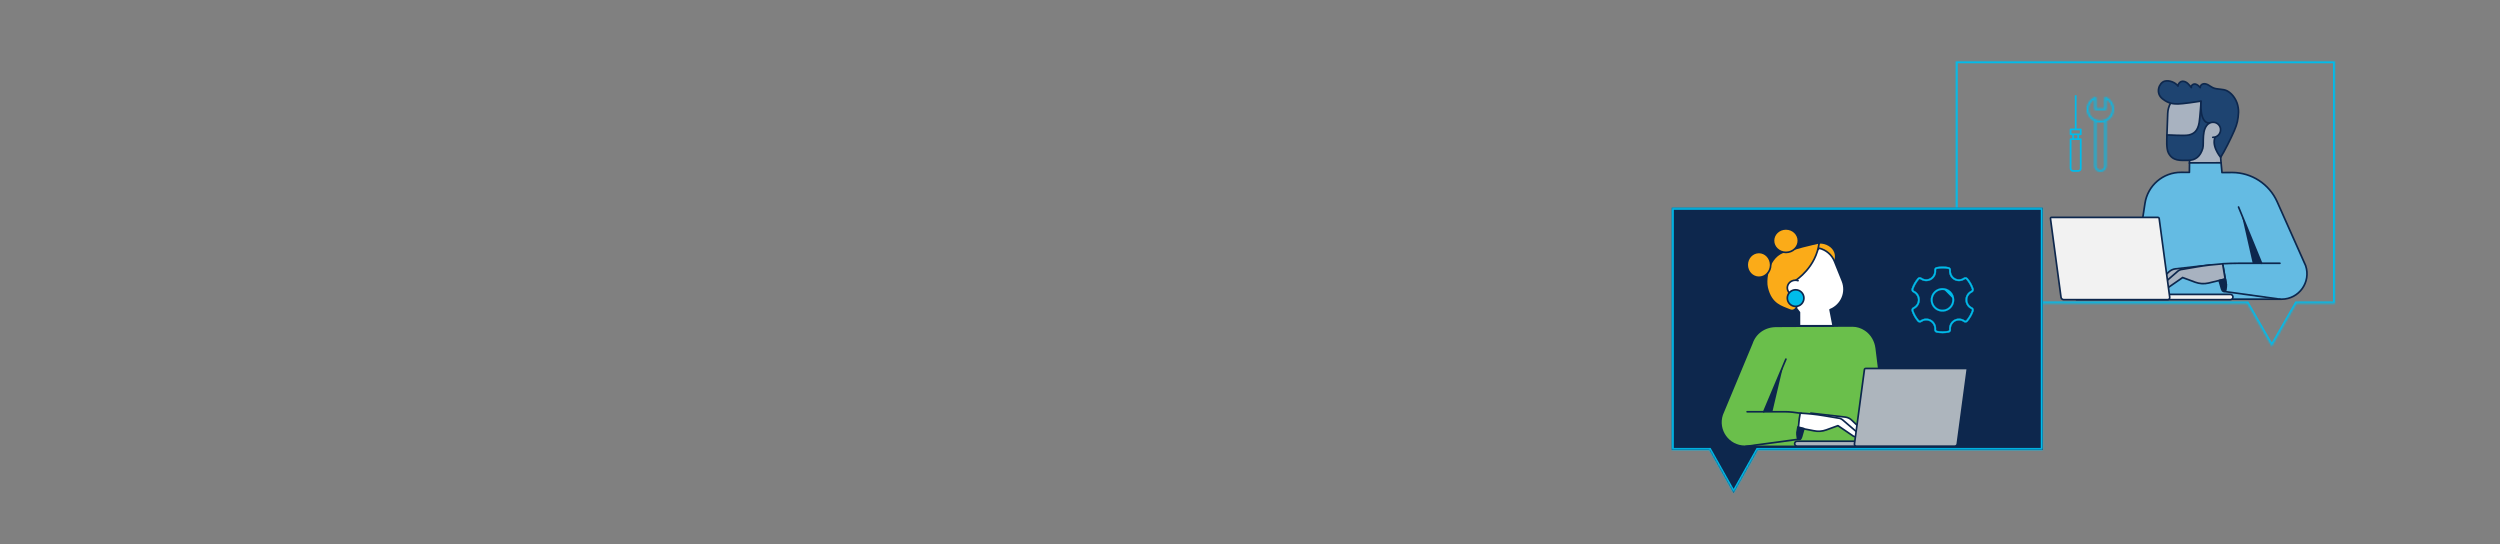 <svg width="1470" height="320" viewBox="0 0 1470 320" fill="none" xmlns="http://www.w3.org/2000/svg">
<rect x="0" y="0" width="1470" height="320" fill="#808080" stroke="none"/>
<path d="M1305.74 92.484L1309 82.264C1312.03 72.728 1306.41 62.606 1296.71 60.171L1280.46 56.087C1277.07 58.394 1274.78 62.233 1274.62 66.649L1274.16 79.39C1273.89 86.756 1280.08 92.816 1287.43 93.081V95.817L1305.98 95.787L1305.73 92.479" fill="#A8B2C0"/>
<path d="M1305.74 92.484L1309 82.264C1312.03 72.728 1306.41 62.606 1296.71 60.171L1280.46 56.087C1277.07 58.394 1274.78 62.233 1274.62 66.649L1274.16 79.39C1273.89 86.756 1280.08 92.816 1287.43 93.081V95.817L1305.98 95.787L1305.73 92.479" stroke="#0D274D" stroke-miterlimit="10"/>
<path d="M1305.99 95.731L1287.44 95.766L1287.36 101.351H1285.9L1282.49 101.336C1271.89 101.295 1262.86 109.028 1261.25 119.524L1252.61 175.926H1341.59C1351.78 175.926 1358.97 165.916 1355.73 156.237L1338.99 118.671C1334.33 108.217 1323.98 101.468 1312.55 101.432L1306.53 101.473L1305.99 95.741" fill="#64BBE3"/>
<path d="M1305.99 95.731L1287.44 95.766L1287.36 101.351H1285.9L1282.49 101.336C1271.89 101.295 1262.86 109.028 1261.25 119.524L1252.61 175.926H1341.59C1351.78 175.926 1358.97 165.916 1355.73 156.237L1338.99 118.671C1334.33 108.217 1323.98 101.468 1312.55 101.432L1306.53 101.473L1305.99 95.741" stroke="#0D274D" stroke-linecap="round" stroke-linejoin="round"/>
<path d="M1340.59 154.808H1316.28C1313.49 154.808 1309.81 154.915 1307.02 155.078" fill="#64BBE3"/>
<path d="M1340.59 154.808H1316.28C1313.49 154.808 1309.81 154.915 1307.02 155.078" stroke="#0D274D" stroke-linecap="round" stroke-linejoin="round"/>
<path d="M1316.26 121.734L1318.9 128.176L1329.81 154.808" fill="#64BBE3"/>
<path d="M1316.26 121.734L1318.9 128.176L1329.81 154.808" stroke="#0D274D" stroke-linecap="round" stroke-linejoin="round"/>
<path d="M1306.93 155.114L1309.05 167.264C1309.17 167.953 1308.59 168.494 1308.47 169.183L1307.69 171.363L1340.6 175.926" fill="#64BBE3"/>
<path d="M1306.93 155.114L1309.05 167.264C1309.17 167.953 1308.59 168.494 1308.47 169.183L1307.69 171.363L1340.6 175.926" stroke="#0D274D" stroke-linecap="round" stroke-linejoin="round"/>
<path d="M1300.54 155.701L1279.22 158.065C1277.77 158.228 1276.4 158.851 1275.33 159.846L1267.77 166.799C1267.09 167.432 1267.04 168.504 1267.67 169.193C1268.21 169.79 1269.1 169.923 1269.79 169.515L1270.89 168.861" fill="#A8B2C0"/>
<path d="M1300.54 155.701L1279.22 158.065C1277.77 158.228 1276.4 158.851 1275.33 159.846L1267.77 166.799C1267.09 167.432 1267.04 168.504 1267.67 169.193C1268.21 169.79 1269.1 169.923 1269.79 169.515L1270.89 168.861" stroke="#0D274D" stroke-miterlimit="10"/>
<path d="M1308.4 164.058L1298.56 166.447C1295.96 167.039 1293.25 166.86 1290.75 165.931L1283.39 163.2L1273.73 169.903C1273.11 170.337 1271.97 170.332 1271.43 169.887C1271.38 169.847 1271.36 169.796 1271.32 169.755C1270.7 169.055 1270.77 167.973 1271.48 167.35L1280.44 159.55C1281.21 158.882 1282.18 158.468 1283.2 158.381L1292.07 156.865C1296.75 156.064 1302.17 155.456 1306.91 155.119L1308.4 164.058Z" fill="#A8B2C0" stroke="#0D274D" stroke-miterlimit="10"/>
<path d="M1318.09 126.196L1324.58 154.808H1329.81L1318.09 126.196Z" fill="#0D274D"/>
<path d="M1307.68 171.357C1307.23 171.357 1306.81 171.082 1306.63 170.658L1306.25 169.75L1304.85 165.012L1308.5 164.073L1309.05 167.258V168.524L1308.82 170.352C1308.75 170.924 1308.27 171.352 1307.69 171.352L1307.68 171.357Z" fill="#0D274D" stroke="#0D274D" stroke-linecap="round" stroke-linejoin="round"/>
<path d="M1299.12 72.376C1294.13 75.398 1296.1 84.337 1295.23 87.206C1293.81 91.902 1291.09 94.317 1286.42 94.276C1282.43 94.24 1277.6 95.006 1275 89.85C1273.77 87.425 1274.04 81.779 1274.21 79.344C1274.89 79.247 1284.27 80.008 1287 79.39C1289.73 78.772 1292.26 77.333 1293.14 71.978C1293.59 69.206 1294.25 59.456 1294.25 59.456" fill="#1E4471"/>
<path d="M1299.12 72.376C1294.13 75.398 1296.1 84.337 1295.23 87.206C1293.81 91.902 1291.09 94.317 1286.42 94.276C1282.43 94.24 1277.6 95.006 1275 89.85C1273.77 87.425 1274.04 81.779 1274.21 79.344C1274.89 79.247 1284.27 80.008 1287 79.39C1289.73 78.772 1292.26 77.333 1293.14 71.978C1293.59 69.206 1294.25 59.456 1294.25 59.456" stroke="#0D274D" stroke-linecap="round" stroke-linejoin="round"/>
<path d="M1303.37 79.161C1299.09 84.699 1305.74 92.484 1305.74 92.484C1307.86 89.258 1311.81 81.356 1313.8 76.741C1315.51 72.78 1316.03 70.283 1316.25 65.975C1316.32 64.438 1315.92 62.06 1315.4 60.61C1314.96 59.364 1313.3 55.495 1309.69 53.504C1307.12 52.085 1303.82 52.8 1301.15 51.569C1300.21 51.135 1299.39 50.482 1298.48 49.971C1297.57 49.466 1296.52 49.099 1295.5 49.318C1294.49 49.538 1293.59 50.513 1293.75 51.539C1292.94 50.61 1292.02 49.63 1290.8 49.425C1289.58 49.221 1288.14 50.339 1288.53 51.508C1287.25 49.92 1285.99 48.175 1283.98 47.838C1281.64 47.445 1280.53 49.992 1280.67 50.605C1279.09 48.394 1275.36 46.99 1272.75 47.756C1269.52 48.706 1267.18 54.719 1271.6 58.16C1275.21 60.972 1277.89 61.11 1280.67 61.11C1283.08 61.11 1291.88 59.859 1294.25 59.446C1294.25 59.446 1292.93 72.3 1299.13 72.366L1303.38 79.156L1303.37 79.161Z" fill="#1E4471" stroke="#0D274D" stroke-linecap="round" stroke-linejoin="round"/>
<path d="M1275.8 173.114H1311.44C1312.29 173.114 1312.98 173.803 1312.98 174.65C1312.98 175.498 1312.29 176.187 1311.44 176.187H1220.92" fill="#F2F2F2"/>
<path d="M1275.8 173.114H1311.44C1312.29 173.114 1312.98 173.803 1312.98 174.65C1312.98 175.498 1312.29 176.187 1311.44 176.187H1220.92" stroke="#0D274D" stroke-linecap="round" stroke-linejoin="round"/>
<path d="M1213.44 176.192H1274.61C1275.37 176.192 1275.9 175.574 1275.8 174.809L1269.59 128.473C1269.55 128.12 1269.22 127.834 1268.87 127.834H1206.22C1205.87 127.834 1205.62 128.12 1205.67 128.473L1211.88 174.809C1211.98 175.569 1212.68 176.192 1213.44 176.192Z" fill="#F2F2F2" stroke="#0D274D" stroke-linecap="round" stroke-linejoin="round"/>
<path d="M1298.48 72.871C1299.48 72.055 1300.85 71.672 1302.28 71.993C1303.99 72.376 1305.34 73.795 1305.64 75.521C1306.13 78.405 1303.87 80.85 1301.12 80.748" fill="#A8B2C0"/>
<path d="M1298.48 72.871C1299.48 72.055 1300.85 71.672 1302.28 71.993C1303.99 72.376 1305.34 73.795 1305.64 75.521C1306.13 78.405 1303.87 80.85 1301.12 80.748" stroke="#0D274D" stroke-linecap="round" stroke-linejoin="round"/>
<path d="M1223.48 79.467C1223.55 79.467 1223.62 79.454 1223.68 79.429C1223.74 79.404 1223.8 79.368 1223.85 79.321C1223.9 79.275 1223.93 79.22 1223.96 79.159C1223.99 79.099 1224 79.034 1224 78.968V76.097C1224 76.032 1223.99 75.967 1223.96 75.906C1223.93 75.846 1223.9 75.791 1223.85 75.744C1223.8 75.698 1223.74 75.661 1223.68 75.636C1223.62 75.611 1223.55 75.598 1223.48 75.598H1221.02V56H1219.98V75.598H1217.52C1217.45 75.598 1217.38 75.611 1217.32 75.636C1217.26 75.661 1217.2 75.698 1217.15 75.744C1217.1 75.791 1217.07 75.846 1217.04 75.906C1217.01 75.967 1217 76.032 1217 76.097V78.968C1217 79.034 1217.01 79.099 1217.04 79.159C1217.07 79.22 1217.1 79.275 1217.15 79.321C1217.2 79.368 1217.26 79.404 1217.32 79.429C1217.38 79.454 1217.45 79.467 1217.52 79.467H1218.49V81.34H1217.52C1217.45 81.34 1217.38 81.353 1217.32 81.378C1217.26 81.403 1217.2 81.44 1217.15 81.486C1217.1 81.533 1217.07 81.588 1217.04 81.648C1217.01 81.709 1217 81.774 1217 81.839V99.065C1217 99.578 1217.21 100.07 1217.59 100.433C1217.97 100.795 1218.48 100.999 1219.01 101H1221.99C1222.52 100.999 1223.03 100.795 1223.41 100.433C1223.79 100.07 1224 99.578 1224 99.065V81.839C1224 81.774 1223.99 81.709 1223.96 81.648C1223.93 81.588 1223.9 81.533 1223.85 81.486C1223.8 81.44 1223.74 81.403 1223.68 81.378C1223.62 81.353 1223.55 81.34 1223.48 81.34H1222.51V79.467H1223.48ZM1222.96 82.338V99.065C1222.96 99.314 1222.86 99.552 1222.68 99.727C1222.5 99.903 1222.25 100.002 1221.99 100.002H1219.01C1218.75 100.002 1218.5 99.903 1218.32 99.727C1218.14 99.552 1218.04 99.314 1218.04 99.065V82.338H1222.96ZM1219.53 81.34V79.467H1221.47V81.34H1219.53ZM1221.99 78.469H1218.04V76.596H1222.96V78.469H1221.99Z" fill="#00BCEB"/>
<mask id="path-25-inside-1_1202_87" fill="white">
<path d="M1235 101C1235.94 100.999 1236.84 100.636 1237.5 99.99C1238.16 99.344 1238.53 98.468 1238.53 97.555V71.173C1239.9 70.518 1241.05 69.495 1241.84 68.224C1242.63 66.954 1243.03 65.49 1243 64.005C1242.96 62.52 1242.49 61.075 1241.64 59.842C1240.79 58.609 1239.6 57.638 1238.2 57.045C1238.11 57.009 1238.02 56.994 1237.93 57.002C1237.84 57.01 1237.75 57.039 1237.67 57.089C1237.59 57.138 1237.53 57.206 1237.49 57.285C1237.44 57.365 1237.42 57.454 1237.42 57.544V63.644H1232.58V57.544C1232.58 57.454 1232.56 57.365 1232.51 57.285C1232.47 57.206 1232.41 57.138 1232.33 57.089C1232.25 57.039 1232.16 57.01 1232.07 57.002C1231.98 56.994 1231.89 57.009 1231.8 57.045C1230.4 57.638 1229.21 58.609 1228.36 59.842C1227.51 61.075 1227.04 62.52 1227 64.005C1226.97 65.49 1227.37 66.954 1228.16 68.224C1228.95 69.495 1230.1 70.518 1231.47 71.173V97.555C1231.47 98.468 1231.84 99.344 1232.5 99.99C1233.16 100.636 1234.06 100.999 1235 101ZM1237.42 97.555C1237.42 98.18 1237.16 98.779 1236.71 99.222C1236.26 99.664 1235.64 99.912 1235 99.912C1234.36 99.912 1233.74 99.664 1233.29 99.222C1232.84 98.779 1232.58 98.18 1232.58 97.555V71.62C1234.15 72.108 1235.85 72.108 1237.42 71.62V97.555ZM1228.12 64.188C1228.12 63.029 1228.42 61.889 1229.01 60.881C1229.6 59.872 1230.44 59.029 1231.47 58.434V64.188C1231.47 64.333 1231.52 64.471 1231.63 64.573C1231.73 64.675 1231.88 64.732 1232.02 64.732H1237.98C1238.12 64.732 1238.27 64.675 1238.37 64.573C1238.48 64.471 1238.53 64.333 1238.53 64.188V58.434C1239.57 59.037 1240.42 59.893 1241.01 60.917C1241.59 61.941 1241.9 63.097 1241.88 64.27C1241.87 65.443 1241.54 66.592 1240.92 67.602C1240.31 68.612 1239.44 69.448 1238.39 70.026C1237.34 70.604 1236.16 70.905 1234.96 70.898C1233.75 70.891 1232.57 70.576 1231.53 69.985C1230.49 69.395 1229.63 68.549 1229.03 67.531C1228.43 66.514 1228.12 65.362 1228.12 64.188Z"/>
</mask>
<path d="M1235 101L1235 103L1235 103L1235 101ZM1238.53 97.555L1240.53 97.557V97.555H1238.53ZM1238.53 71.173L1237.67 69.369L1236.53 69.913V71.173H1238.53ZM1238.2 57.045L1237.42 58.886L1237.42 58.886L1238.2 57.045ZM1237.42 57.544L1239.42 57.544L1239.42 57.543L1237.42 57.544ZM1237.42 63.644V65.644H1239.42V63.644H1237.42ZM1232.58 63.644H1230.58V65.644H1232.58V63.644ZM1232.58 57.544L1230.58 57.543V57.544H1232.58ZM1231.8 57.045L1232.58 58.886L1232.58 58.886L1231.8 57.045ZM1231.47 71.173H1233.47V69.913L1232.33 69.369L1231.47 71.173ZM1231.47 97.555L1229.47 97.555L1229.47 97.557L1231.47 97.555ZM1237.42 97.555H1239.42H1237.42ZM1232.58 97.555L1230.58 97.555L1232.58 97.555ZM1232.58 71.62L1233.17 69.71L1230.58 68.905V71.62H1232.58ZM1237.42 71.62H1239.42V68.905L1236.83 69.71L1237.42 71.62ZM1228.12 64.188L1230.12 64.189L1230.12 64.189L1228.12 64.188ZM1231.47 58.434H1233.47V54.954L1230.46 56.706L1231.47 58.434ZM1231.47 64.188L1229.47 64.188L1229.47 64.189L1231.47 64.188ZM1232.02 64.732L1232.02 66.732H1232.02V64.732ZM1237.98 64.732L1237.98 66.732L1237.98 66.732L1237.98 64.732ZM1238.53 64.188L1240.53 64.189V64.188H1238.53ZM1238.53 58.434L1239.54 56.707L1236.53 54.951V58.434H1238.53ZM1235 103C1236.45 102.998 1237.85 102.437 1238.89 101.422L1236.1 98.558C1235.82 98.835 1235.42 98.999 1235 99L1235 103ZM1238.89 101.422C1239.94 100.406 1240.53 99.017 1240.53 97.557L1236.53 97.552C1236.53 97.919 1236.39 98.282 1236.1 98.558L1238.89 101.422ZM1240.53 97.555V71.173H1236.53V97.555H1240.53ZM1239.4 72.977C1241.11 72.159 1242.54 70.879 1243.54 69.281L1240.14 67.167C1239.56 68.11 1238.7 68.876 1237.67 69.369L1239.4 72.977ZM1243.54 69.281C1244.53 67.683 1245.04 65.835 1245 63.957L1241 64.052C1241.02 65.145 1240.73 66.226 1240.14 67.167L1243.54 69.281ZM1245 63.957C1244.95 62.08 1244.36 60.258 1243.29 58.707L1240 60.977C1240.63 61.892 1240.97 62.959 1241 64.052L1245 63.957ZM1243.29 58.707C1242.22 57.156 1240.72 55.944 1238.98 55.204L1237.42 58.886C1238.47 59.333 1239.36 60.061 1240 60.977L1243.29 58.707ZM1238.98 55.205C1238.6 55.041 1238.18 54.975 1237.77 55.009L1238.09 58.995C1237.86 59.014 1237.63 58.977 1237.42 58.886L1238.98 55.205ZM1237.77 55.009C1237.35 55.043 1236.95 55.177 1236.59 55.403L1238.75 58.775C1238.55 58.902 1238.32 58.976 1238.09 58.995L1237.77 55.009ZM1236.59 55.403C1236.24 55.629 1235.94 55.942 1235.74 56.316L1239.23 58.255C1239.12 58.47 1238.95 58.648 1238.75 58.775L1236.59 55.403ZM1235.74 56.316C1235.53 56.69 1235.42 57.113 1235.42 57.545L1239.42 57.543C1239.42 57.795 1239.35 58.039 1239.23 58.255L1235.74 56.316ZM1235.42 57.544V63.644H1239.42V57.544H1235.42ZM1237.42 61.644H1232.58V65.644H1237.42V61.644ZM1234.58 63.644V57.544H1230.58V63.644H1234.58ZM1234.58 57.545C1234.58 57.113 1234.47 56.69 1234.26 56.316L1230.77 58.255C1230.65 58.039 1230.58 57.795 1230.58 57.543L1234.58 57.545ZM1234.26 56.316C1234.06 55.942 1233.76 55.629 1233.41 55.403L1231.25 58.775C1231.05 58.648 1230.88 58.47 1230.77 58.255L1234.26 56.316ZM1233.41 55.403C1233.05 55.177 1232.65 55.043 1232.23 55.009L1231.91 58.995C1231.68 58.976 1231.45 58.902 1231.25 58.775L1233.41 55.403ZM1232.23 55.009C1231.82 54.975 1231.4 55.041 1231.02 55.205L1232.58 58.886C1232.37 58.977 1232.14 59.014 1231.91 58.995L1232.23 55.009ZM1231.02 55.204C1229.28 55.944 1227.78 57.156 1226.71 58.707L1230 60.977C1230.64 60.061 1231.53 59.333 1232.58 58.886L1231.02 55.204ZM1226.71 58.707C1225.64 60.258 1225.05 62.08 1225 63.957L1229 64.052C1229.03 62.959 1229.37 61.892 1230 60.977L1226.71 58.707ZM1225 63.957C1224.96 65.835 1225.47 67.683 1226.46 69.281L1229.86 67.167C1229.27 66.226 1228.98 65.145 1229 64.052L1225 63.957ZM1226.46 69.281C1227.46 70.879 1228.89 72.159 1230.6 72.977L1232.33 69.369C1231.3 68.876 1230.44 68.11 1229.86 67.167L1226.46 69.281ZM1229.47 71.173V97.555H1233.47V71.173H1229.47ZM1229.47 97.557C1229.47 99.017 1230.06 100.406 1231.11 101.422L1233.9 98.558C1233.61 98.282 1233.47 97.919 1233.47 97.552L1229.47 97.557ZM1231.11 101.422C1232.15 102.437 1233.55 102.998 1235 103L1235 99C1234.58 98.999 1234.18 98.835 1233.9 98.558L1231.11 101.422ZM1235.42 97.555C1235.42 97.633 1235.39 97.718 1235.31 97.789L1238.11 100.654C1238.94 99.841 1239.42 98.727 1239.42 97.555L1235.42 97.555ZM1235.31 97.789C1235.24 97.862 1235.13 97.912 1235 97.912V101.912C1236.16 101.912 1237.27 101.465 1238.11 100.654L1235.31 97.789ZM1235 97.912C1234.87 97.912 1234.76 97.862 1234.69 97.789L1231.89 100.654C1232.73 101.465 1233.84 101.912 1235 101.912V97.912ZM1234.69 97.789C1234.61 97.718 1234.58 97.633 1234.58 97.555L1230.58 97.555C1230.58 98.727 1231.06 99.841 1231.89 100.654L1234.69 97.789ZM1234.58 97.555V71.62H1230.58V97.555H1234.58ZM1231.99 73.53C1233.95 74.138 1236.05 74.138 1238.01 73.53L1236.83 69.71C1235.64 70.078 1234.36 70.078 1233.17 69.71L1231.99 73.53ZM1235.42 71.62V97.555H1239.42V71.62H1235.42ZM1230.12 64.189C1230.12 63.385 1230.33 62.592 1230.74 61.887L1227.28 59.875C1226.52 61.187 1226.12 62.673 1226.12 64.188L1230.12 64.189ZM1230.74 61.887C1231.15 61.181 1231.75 60.585 1232.47 60.162L1230.46 56.706C1229.14 57.473 1228.05 58.563 1227.28 59.875L1230.74 61.887ZM1229.47 58.434V64.188H1233.47V58.434H1229.47ZM1229.47 64.189C1229.47 64.88 1229.75 65.532 1230.23 66.005L1233.02 63.141C1233.3 63.41 1233.47 63.785 1233.47 64.188L1229.47 64.189ZM1230.23 66.005C1230.72 66.476 1231.36 66.732 1232.02 66.732L1232.02 62.732C1232.39 62.733 1232.75 62.874 1233.02 63.141L1230.23 66.005ZM1232.02 66.732H1237.98V62.732H1232.02V66.732ZM1237.98 66.732C1238.64 66.732 1239.28 66.476 1239.77 66.005L1236.98 63.141C1237.25 62.874 1237.61 62.733 1237.98 62.732L1237.98 66.732ZM1239.77 66.005C1240.25 65.532 1240.53 64.88 1240.53 64.189L1236.53 64.188C1236.53 63.785 1236.7 63.41 1236.98 63.141L1239.77 66.005ZM1240.53 64.188V58.434H1236.53V64.188H1240.53ZM1237.53 60.161C1238.26 60.59 1238.86 61.195 1239.27 61.912L1242.74 59.922C1241.98 58.59 1240.87 57.483 1239.54 56.707L1237.53 60.161ZM1239.27 61.912C1239.68 62.628 1239.89 63.432 1239.88 64.245L1243.88 64.295C1243.9 62.762 1243.51 61.254 1242.74 59.922L1239.27 61.912ZM1239.88 64.245C1239.87 65.059 1239.64 65.858 1239.21 66.565L1242.63 68.639C1243.43 67.325 1243.86 65.827 1243.88 64.295L1239.88 64.245ZM1239.21 66.565C1238.79 67.272 1238.17 67.864 1237.43 68.275L1239.36 71.777C1240.71 71.032 1241.84 69.951 1242.63 68.639L1239.21 66.565ZM1237.43 68.275C1236.68 68.687 1235.83 68.903 1234.97 68.898L1234.95 72.898C1236.49 72.907 1238.01 72.522 1239.36 71.777L1237.43 68.275ZM1234.97 68.898C1234.11 68.893 1233.26 68.667 1232.52 68.246L1230.55 71.724C1231.88 72.485 1233.4 72.889 1234.95 72.898L1234.97 68.898ZM1232.52 68.246C1231.78 67.826 1231.17 67.228 1230.75 66.516L1227.31 68.547C1228.09 69.869 1229.21 70.963 1230.55 71.724L1232.52 68.246ZM1230.75 66.516C1230.33 65.804 1230.12 65.002 1230.12 64.189L1226.12 64.188C1226.12 65.721 1226.53 67.224 1227.31 68.547L1230.75 66.516Z" fill="#00BCEB" mask="url(#path-25-inside-1_1202_87)"/>
<mask id="path-27-inside-2_1202_87" fill="white">
<path fill-rule="evenodd" clip-rule="evenodd" d="M1373 36H1149.94V178.444H1321.28L1335.82 203.768L1350.37 178.444H1373V36Z"/>
</mask>
<path d="M1149.94 36V34.8H1148.74V36H1149.94ZM1373 36H1374.2V34.8H1373V36ZM1149.94 178.444H1148.74V179.644H1149.94V178.444ZM1321.28 178.444L1322.32 177.847L1321.97 177.244H1321.28V178.444ZM1335.82 203.768L1334.78 204.366L1335.82 206.177L1336.86 204.366L1335.82 203.768ZM1350.37 178.444V177.244H1349.67L1349.33 177.847L1350.37 178.444ZM1373 178.444V179.644H1374.2V178.444H1373ZM1149.94 37.2H1373V34.8H1149.94V37.2ZM1151.14 178.444V36H1148.74V178.444H1151.14ZM1321.28 177.244H1149.94V179.644H1321.28V177.244ZM1336.86 203.17L1322.32 177.847L1320.24 179.042L1334.78 204.366L1336.86 203.17ZM1349.33 177.847L1334.78 203.17L1336.86 204.366L1351.41 179.042L1349.33 177.847ZM1373 177.244H1350.37V179.644H1373V177.244ZM1371.8 36V178.444H1374.2V36H1371.8Z" fill="#00BCEB" mask="url(#path-27-inside-2_1202_87)"/>
<mask id="path-29-inside-3_1202_87" fill="white">
<path fill-rule="evenodd" clip-rule="evenodd" d="M983 122.145H1201.16V264.589H1033.59L1019.36 289.913L1005.13 264.589H983V122.145Z"/>
</mask>
<path fill-rule="evenodd" clip-rule="evenodd" d="M983 122.145H1201.16V264.589H1033.59L1019.36 289.913L1005.13 264.589H983V122.145Z" fill="#0D274D"/>
<path d="M1201.16 122.145V120.945H1202.36V122.145H1201.16ZM983 122.145H981.8V120.945H983V122.145ZM1201.16 264.589H1202.36V265.789H1201.16V264.589ZM1033.59 264.589L1032.54 264.001L1032.88 263.389H1033.59V264.589ZM1019.36 289.913L1020.41 290.501L1019.36 292.363L1018.31 290.501L1019.36 289.913ZM1005.13 264.589V263.389H1005.84L1006.18 264.001L1005.13 264.589ZM983 264.589V265.789H981.8V264.589H983ZM1201.16 123.345H983V120.945H1201.16V123.345ZM1199.96 264.589V122.145H1202.36V264.589H1199.96ZM1033.59 263.389H1201.16V265.789H1033.59V263.389ZM1018.31 289.325L1032.54 264.001L1034.63 265.177L1020.41 290.501L1018.31 289.325ZM1006.18 264.001L1020.41 289.325L1018.31 290.501L1004.09 265.177L1006.18 264.001ZM983 263.389H1005.13V265.789H983V263.389ZM984.2 122.145V264.589H981.8V122.145H984.2Z" fill="#00BCEB" mask="url(#path-29-inside-3_1202_87)"/>
<path d="M1026 262.463C1016.35 262.463 1009.53 252.967 1012.61 243.786L1030.09 201.822C1032.12 195.764 1037.63 191.899 1044.29 191.851L1089.21 191.638C1091.91 191.619 1094.57 192.5 1096.83 194.011C1100.44 196.427 1102.72 200.403 1103.25 204.722L1110.36 262.458H1026V262.463Z" fill="#6ABF4B" stroke="#0D274D" stroke-linecap="round" stroke-linejoin="round"/>
<path d="M1027.33 242.111H1049.73C1052.23 242.111 1055.77 242.504 1058.26 242.925" stroke="#0D274D" stroke-linecap="round" stroke-linejoin="round"/>
<path d="M1050.12 211.176L1047.59 217.201L1037.1 242.111" fill="white"/>
<path d="M1050.12 211.176L1047.59 217.201L1037.1 242.111" stroke="#0D274D" stroke-linecap="round" stroke-linejoin="round"/>
<path d="M1059.08 242.925L1057.02 254.33C1056.91 254.977 1057.47 255.485 1057.59 256.132L1058.34 258.179L1026.51 262.463" stroke="#0D274D" stroke-linecap="round" stroke-linejoin="round"/>
<path d="M1064.77 242.925L1085.03 245.257C1086.42 245.418 1087.73 246.031 1088.75 247.012L1096 253.858C1096.66 254.481 1096.7 255.537 1096.1 256.216C1095.58 256.804 1094.73 256.934 1094.07 256.532L1093.01 255.889" fill="white"/>
<path d="M1064.77 242.925L1085.03 245.257C1086.42 245.418 1087.73 246.031 1088.75 247.012L1096 253.858C1096.66 254.481 1096.7 255.537 1096.1 256.216C1095.58 256.804 1094.73 256.934 1094.07 256.532L1093.01 255.889" stroke="#0D274D" stroke-linecap="round" stroke-linejoin="round"/>
<path d="M1057.45 251.542L1066.47 253.28C1068.91 253.826 1071.46 253.661 1073.81 252.804L1080.72 250.285L1089.8 256.467C1090.38 256.868 1091.45 256.863 1091.95 256.453C1092 256.416 1092.02 256.369 1092.06 256.331C1092.64 255.686 1092.57 254.688 1091.91 254.113L1083.49 246.918C1082.77 246.301 1081.86 245.92 1080.9 245.84L1072.57 244.441C1067.56 243.603 1063.58 243.207 1058.52 242.925L1057.97 246.254L1057.45 251.547" fill="white"/>
<path d="M1057.45 251.542L1066.47 253.28C1068.91 253.826 1071.46 253.661 1073.81 252.804L1080.72 250.285L1089.8 256.467C1090.38 256.868 1091.45 256.863 1091.95 256.453C1092 256.416 1092.02 256.369 1092.06 256.331C1092.64 255.686 1092.57 254.688 1091.91 254.113L1083.49 246.918C1082.77 246.301 1081.86 245.92 1080.9 245.84L1072.57 244.441C1067.56 243.603 1063.58 243.207 1058.52 242.925L1057.97 246.254L1057.45 251.547" stroke="#0D274D" stroke-linecap="round" stroke-linejoin="round"/>
<path d="M1048.49 215.246L1042.18 242.111H1037.1L1048.49 215.246Z" fill="#0D274D"/>
<path d="M1057.96 258.392C1058.4 258.392 1058.8 258.115 1058.97 257.689L1059.34 256.775L1060.7 252.01L1057.17 251.066L1056.63 254.27V255.543L1056.86 257.381C1056.92 257.956 1057.39 258.387 1057.95 258.387L1057.96 258.392Z" fill="#0D274D" stroke="#0D274D" stroke-linecap="round" stroke-linejoin="round"/>
<path d="M1090.42 259.44H1056.71C1055.91 259.44 1055.25 260.091 1055.25 260.891C1055.25 261.692 1055.91 262.343 1056.71 262.343H1142.33" fill="#ADB5BD"/>
<path d="M1090.42 259.44H1056.71C1055.91 259.44 1055.25 260.091 1055.25 260.891C1055.25 261.692 1055.91 262.343 1056.71 262.343H1142.33" stroke="#0D274D" stroke-linecap="round" stroke-linejoin="round"/>
<path d="M1149.41 262.343H1091.55C1090.83 262.343 1090.32 261.76 1090.42 261.036L1096.29 217.271C1096.33 216.938 1096.64 216.668 1096.98 216.668H1156.24C1156.57 216.668 1156.81 216.938 1156.76 217.271L1150.89 261.036C1150.79 261.755 1150.13 262.343 1149.41 262.343Z" fill="#ADB5BD" stroke="#0D274D" stroke-linecap="round" stroke-linejoin="round"/>
<path d="M1069.76 142.728C1073.75 142.555 1077.82 144.87 1079.02 148.354C1079.91 150.922 1079.33 153.729 1077.48 155.824L1075.39 158.186L1066.4 145.258L1070.22 142.737" fill="#FBAB18"/>
<path d="M1069.76 142.728C1073.75 142.555 1077.82 144.87 1079.02 148.354C1079.91 150.922 1079.33 153.729 1077.48 155.824L1075.39 158.186L1066.4 145.258L1070.22 142.737" stroke="#0D274D" stroke-linecap="round" stroke-linejoin="round"/>
<path d="M1058.05 183.669L1044.42 166.042L1069.8 145.975C1073.7 146.969 1077.09 149.727 1078.7 153.715L1083.36 165.232C1086.06 171.887 1082.81 179.454 1076.1 182.131L1077.92 191.564H1058.06L1058.05 183.669" fill="white"/>
<path d="M1058.05 183.669L1044.42 166.042L1069.8 145.975C1073.7 146.969 1077.09 149.727 1078.7 153.715L1083.36 165.232C1086.06 171.887 1082.81 179.454 1076.1 182.131L1077.92 191.564H1058.06L1058.05 183.669" stroke="#0D274D" stroke-linecap="round" stroke-linejoin="round"/>
<path d="M1052.56 173.728L1051.75 162.331" stroke="#0D274D" stroke-linecap="round" stroke-linejoin="round"/>
<path d="M1056.54 179.513C1056.66 181.658 1054.5 183.218 1052.54 182.376C1047.72 180.308 1041.42 179.214 1039.06 169.151C1038.53 166.911 1038.67 163.943 1039.14 161.366C1040.01 156.634 1042.3 151.731 1046.54 149.177C1047.45 148.625 1048.44 148.202 1049.47 147.916L1060.13 144.987C1062.6 144.307 1069.66 142.719 1069.66 142.719C1068 157.119 1055.95 164.799 1055.95 164.799L1055.89 171.766L1056.53 179.518L1056.54 179.513Z" fill="#FBAB18" stroke="#0D274D" stroke-linecap="round" stroke-linejoin="round"/>
<path d="M1057.45 173.404C1054.94 174.354 1052.09 173.143 1051.19 170.712C1050.39 168.537 1051.52 166.081 1053.76 165.155C1054.91 164.675 1056.15 164.665 1057.24 165.025" fill="white"/>
<path d="M1057.45 173.404C1054.94 174.354 1052.09 173.143 1051.19 170.712C1050.39 168.537 1051.52 166.081 1053.76 165.155C1054.91 164.675 1056.15 164.665 1057.24 165.025" stroke="#0D274D" stroke-linecap="round" stroke-linejoin="round"/>
<path d="M1055.82 180.167C1053.12 180.167 1050.94 177.98 1050.94 175.282C1050.94 172.585 1053.12 170.398 1055.82 170.398C1058.52 170.398 1060.7 172.585 1060.7 175.282C1060.7 177.98 1058.52 180.167 1055.82 180.167Z" fill="#00BCEB" stroke="#0D274D" stroke-linecap="round" stroke-linejoin="round"/>
<path d="M1034.25 163.071C1030.42 163.071 1027.33 159.791 1027.33 155.744C1027.33 151.698 1030.42 148.417 1034.25 148.417C1038.07 148.417 1041.17 151.698 1041.17 155.744C1041.17 159.791 1038.07 163.071 1034.25 163.071Z" fill="#FBAB18" stroke="#0D274D" stroke-linecap="round" stroke-linejoin="round"/>
<path d="M1050.12 148.417C1046.07 148.417 1042.79 145.319 1042.79 141.498C1042.79 137.676 1046.07 134.578 1050.12 134.578C1054.17 134.578 1057.45 137.676 1057.45 141.498C1057.45 145.319 1054.17 148.417 1050.12 148.417Z" fill="#FBAB18" stroke="#0D274D" stroke-linecap="round" stroke-linejoin="round"/>
<path d="M1142.26 169.438C1140.89 169.421 1139.55 169.811 1138.41 170.556C1137.27 171.302 1136.37 172.371 1135.84 173.627C1135.31 174.882 1135.16 176.268 1135.41 177.609C1135.67 178.949 1136.32 180.183 1137.28 181.153C1138.24 182.124 1139.46 182.788 1140.8 183.06C1142.14 183.332 1143.52 183.201 1144.78 182.683C1146.05 182.165 1147.13 181.283 1147.89 180.149C1148.65 179.016 1149.05 177.683 1149.05 176.318M1142.26 169.438C1144.07 169.451 1145.8 170.183 1147.08 171.473C1148.35 172.763 1149.06 174.505 1149.05 176.318M1142.26 169.438C1142.26 169.438 1142.26 169.438 1142.26 169.438L1142.25 169.488L1142.26 169.438C1142.26 169.438 1142.26 169.438 1142.26 169.438ZM1149.05 176.318C1149.05 176.318 1149.05 176.318 1149.05 176.318L1149 176.318H1149.05C1149.05 176.318 1149.05 176.318 1149.05 176.318ZM1142.25 182.145L1142.25 182.145C1141.1 182.162 1139.96 181.834 1138.99 181.203C1138.03 180.573 1137.27 179.669 1136.81 178.606C1136.36 177.542 1136.23 176.368 1136.45 175.232C1136.66 174.096 1137.21 173.05 1138.02 172.227C1138.83 171.403 1139.87 170.84 1141 170.609C1142.14 170.377 1143.31 170.488 1144.38 170.926C1145.45 171.365 1146.37 172.112 1147.01 173.072C1147.65 174.032 1148 175.162 1148 176.318L1148 176.318C1148.01 177.852 1147.41 179.327 1146.33 180.419C1145.25 181.512 1143.79 182.132 1142.25 182.145Z" fill="#00BCEB" stroke="#00BCEB" stroke-width="0.1"/>
<mask id="path-57-outside-4_1202_87" maskUnits="userSpaceOnUse" x="1122.99" y="155.78" width="38" height="41" fill="black">
<rect fill="white" x="1122.99" y="155.78" width="38" height="41"/>
<path d="M1149.48 188.986C1150.28 188.52 1151.2 188.297 1152.12 188.343C1153.04 188.388 1153.93 188.701 1154.68 189.243C1155.01 189.497 1155.42 189.615 1155.83 189.575C1156.25 189.535 1156.63 189.338 1156.9 189.026C1158.44 187.209 1159.64 185.125 1160.42 182.877C1160.57 182.476 1160.55 182.035 1160.38 181.643C1160.22 181.251 1159.91 180.936 1159.52 180.76C1158.68 180.364 1157.97 179.736 1157.47 178.95C1156.97 178.163 1156.7 177.251 1156.7 176.319C1156.7 175.387 1156.96 174.474 1157.46 173.687C1157.96 172.901 1158.68 172.272 1159.52 171.876C1159.91 171.7 1160.21 171.386 1160.38 170.996C1160.55 170.607 1160.56 170.169 1160.42 169.768C1159.66 167.53 1158.48 165.457 1156.94 163.659C1156.67 163.335 1156.28 163.127 1155.86 163.078C1155.44 163.028 1155.01 163.141 1154.67 163.393C1153.93 163.934 1153.04 164.246 1152.11 164.292C1151.19 164.338 1150.28 164.115 1149.48 163.65C1148.68 163.174 1148.03 162.479 1147.6 161.646C1147.18 160.813 1147.01 159.878 1147.1 158.949C1147.14 158.525 1147.03 158.1 1146.77 157.758C1146.52 157.416 1146.15 157.181 1145.73 157.101C1143.41 156.669 1141.03 156.673 1138.71 157.115C1138.3 157.203 1137.94 157.441 1137.7 157.78C1137.46 158.119 1137.36 158.536 1137.41 158.949C1137.5 159.878 1137.33 160.813 1136.91 161.646C1136.48 162.479 1135.83 163.174 1135.03 163.651C1134.23 164.116 1133.32 164.339 1132.39 164.294C1131.47 164.248 1130.58 163.935 1129.83 163.394C1129.5 163.14 1129.09 163.021 1128.68 163.061C1128.26 163.102 1127.88 163.298 1127.61 163.61C1126.07 165.428 1124.87 167.512 1124.09 169.759C1123.95 170.161 1123.96 170.601 1124.13 170.993C1124.29 171.385 1124.6 171.701 1124.99 171.877C1125.83 172.273 1126.55 172.901 1127.05 173.687C1127.55 174.474 1127.81 175.386 1127.81 176.318C1127.81 177.25 1127.55 178.163 1127.05 178.949C1126.55 179.736 1125.83 180.364 1124.99 180.76C1124.6 180.937 1124.3 181.25 1124.13 181.64C1123.96 182.03 1123.95 182.468 1124.09 182.869C1124.85 185.106 1126.03 187.179 1127.57 188.977C1127.84 189.302 1128.23 189.509 1128.65 189.559C1129.07 189.608 1129.5 189.495 1129.84 189.243C1130.59 188.702 1131.47 188.39 1132.4 188.345C1133.32 188.299 1134.23 188.522 1135.03 188.986C1135.83 189.463 1136.48 190.158 1136.91 190.991C1137.33 191.823 1137.51 192.759 1137.42 193.688C1137.37 194.111 1137.48 194.536 1137.74 194.879C1137.99 195.221 1138.36 195.455 1138.78 195.535C1141.1 195.968 1143.48 195.963 1145.8 195.521C1146.21 195.433 1146.57 195.196 1146.81 194.857C1147.05 194.517 1147.15 194.1 1147.1 193.688C1147.01 192.759 1147.18 191.823 1147.61 190.99C1148.03 190.158 1148.68 189.462 1149.48 188.986ZM1146.15 193.778C1146.18 193.954 1146.14 194.134 1146.04 194.283C1145.95 194.432 1145.8 194.54 1145.63 194.585C1143.42 195.005 1141.16 195.01 1138.96 194.599C1138.77 194.563 1138.61 194.458 1138.5 194.305C1138.39 194.153 1138.34 193.964 1138.36 193.777C1138.47 192.667 1138.26 191.55 1137.75 190.556C1137.25 189.562 1136.47 188.732 1135.51 188.164C1134.56 187.606 1133.46 187.338 1132.35 187.392C1131.24 187.447 1130.18 187.821 1129.28 188.471C1129.13 188.583 1128.95 188.634 1128.77 188.613C1128.58 188.593 1128.42 188.503 1128.3 188.361C1127.57 187.509 1126.93 186.591 1126.37 185.62C1125.82 184.643 1125.35 183.618 1124.99 182.557C1124.93 182.38 1124.93 182.185 1125.01 182.012C1125.08 181.839 1125.22 181.701 1125.39 181.625C1126.4 181.153 1127.25 180.402 1127.85 179.462C1128.45 178.522 1128.76 177.431 1128.76 176.318C1128.76 175.204 1128.45 174.113 1127.85 173.174C1127.25 172.234 1126.4 171.484 1125.39 171.012C1125.21 170.936 1125.08 170.797 1125 170.623C1124.93 170.449 1124.92 170.253 1124.99 170.075C1125.74 167.937 1126.87 165.955 1128.33 164.226C1128.45 164.099 1128.62 164.022 1128.79 164.011C1128.97 164 1129.14 164.055 1129.27 164.166C1130.17 164.816 1131.24 165.191 1132.35 165.246C1133.45 165.3 1134.55 165.032 1135.51 164.474C1136.47 163.905 1137.25 163.075 1137.75 162.08C1138.26 161.086 1138.47 159.969 1138.36 158.859C1138.33 158.683 1138.37 158.503 1138.47 158.354C1138.56 158.204 1138.71 158.097 1138.89 158.051C1141.09 157.632 1143.35 157.627 1145.55 158.038C1145.74 158.074 1145.9 158.179 1146.01 158.331C1146.12 158.484 1146.17 158.673 1146.15 158.86C1146.04 159.969 1146.25 161.087 1146.76 162.081C1147.26 163.074 1148.04 163.904 1149 164.473C1149.96 165.031 1151.05 165.298 1152.16 165.244C1153.27 165.19 1154.33 164.815 1155.23 164.166C1155.38 164.054 1155.56 164.003 1155.74 164.023C1155.93 164.044 1156.1 164.134 1156.21 164.275C1156.94 165.127 1157.59 166.046 1158.14 167.017C1158.69 167.993 1159.16 169.019 1159.52 170.08C1159.59 170.257 1159.58 170.452 1159.5 170.625C1159.43 170.797 1159.29 170.936 1159.12 171.011C1158.11 171.484 1157.26 172.234 1156.66 173.174C1156.06 174.114 1155.75 175.205 1155.75 176.319C1155.75 177.433 1156.06 178.523 1156.66 179.463C1157.26 180.403 1158.11 181.152 1159.12 181.624C1159.3 181.7 1159.43 181.84 1159.51 182.013C1159.58 182.187 1159.59 182.383 1159.52 182.561C1158.78 184.699 1157.64 186.682 1156.18 188.41C1156.06 188.538 1155.89 188.614 1155.72 188.626C1155.54 188.637 1155.37 188.581 1155.24 188.471C1154.34 187.821 1153.27 187.446 1152.16 187.391C1151.06 187.336 1149.96 187.605 1149 188.163C1148.04 188.732 1147.26 189.562 1146.76 190.556C1146.25 191.551 1146.04 192.668 1146.15 193.778Z"/>
</mask>
<path d="M1149.48 188.986C1150.28 188.52 1151.2 188.297 1152.12 188.343C1153.04 188.388 1153.93 188.701 1154.68 189.243C1155.01 189.497 1155.42 189.615 1155.83 189.575C1156.25 189.535 1156.63 189.338 1156.9 189.026C1158.44 187.209 1159.64 185.125 1160.42 182.877C1160.57 182.476 1160.55 182.035 1160.38 181.643C1160.22 181.251 1159.91 180.936 1159.52 180.76C1158.68 180.364 1157.97 179.736 1157.47 178.95C1156.97 178.163 1156.7 177.251 1156.7 176.319C1156.7 175.387 1156.96 174.474 1157.46 173.687C1157.96 172.901 1158.68 172.272 1159.52 171.876C1159.91 171.7 1160.21 171.386 1160.38 170.996C1160.55 170.607 1160.56 170.169 1160.42 169.768C1159.66 167.53 1158.48 165.457 1156.94 163.659C1156.67 163.335 1156.28 163.127 1155.86 163.078C1155.44 163.028 1155.01 163.141 1154.67 163.393C1153.93 163.934 1153.04 164.246 1152.11 164.292C1151.19 164.338 1150.28 164.115 1149.48 163.65C1148.68 163.174 1148.03 162.479 1147.6 161.646C1147.18 160.813 1147.01 159.878 1147.1 158.949C1147.14 158.525 1147.03 158.1 1146.77 157.758C1146.52 157.416 1146.15 157.181 1145.73 157.101C1143.41 156.669 1141.03 156.673 1138.71 157.115C1138.3 157.203 1137.94 157.441 1137.7 157.78C1137.46 158.119 1137.36 158.536 1137.41 158.949C1137.5 159.878 1137.33 160.813 1136.91 161.646C1136.48 162.479 1135.83 163.174 1135.03 163.651C1134.23 164.116 1133.32 164.339 1132.39 164.294C1131.47 164.248 1130.58 163.935 1129.83 163.394C1129.5 163.14 1129.09 163.021 1128.68 163.061C1128.26 163.102 1127.88 163.298 1127.61 163.61C1126.07 165.428 1124.87 167.512 1124.09 169.759C1123.95 170.161 1123.96 170.601 1124.13 170.993C1124.29 171.385 1124.6 171.701 1124.99 171.877C1125.83 172.273 1126.55 172.901 1127.05 173.687C1127.55 174.474 1127.81 175.386 1127.81 176.318C1127.81 177.25 1127.55 178.163 1127.05 178.949C1126.55 179.736 1125.83 180.364 1124.99 180.76C1124.6 180.937 1124.3 181.25 1124.13 181.64C1123.96 182.03 1123.95 182.468 1124.09 182.869C1124.85 185.106 1126.03 187.179 1127.57 188.977C1127.84 189.302 1128.23 189.509 1128.65 189.559C1129.07 189.608 1129.5 189.495 1129.84 189.243C1130.59 188.702 1131.47 188.39 1132.4 188.345C1133.32 188.299 1134.23 188.522 1135.03 188.986C1135.83 189.463 1136.48 190.158 1136.91 190.991C1137.33 191.823 1137.51 192.759 1137.42 193.688C1137.37 194.111 1137.48 194.536 1137.74 194.879C1137.99 195.221 1138.36 195.455 1138.78 195.535C1141.1 195.968 1143.48 195.963 1145.8 195.521C1146.21 195.433 1146.57 195.196 1146.81 194.857C1147.05 194.517 1147.15 194.1 1147.1 193.688C1147.01 192.759 1147.18 191.823 1147.61 190.99C1148.03 190.158 1148.68 189.462 1149.48 188.986ZM1146.15 193.778C1146.18 193.954 1146.14 194.134 1146.04 194.283C1145.95 194.432 1145.8 194.54 1145.63 194.585C1143.42 195.005 1141.16 195.01 1138.96 194.599C1138.77 194.563 1138.61 194.458 1138.5 194.305C1138.39 194.153 1138.34 193.964 1138.36 193.777C1138.47 192.667 1138.26 191.55 1137.75 190.556C1137.25 189.562 1136.47 188.732 1135.51 188.164C1134.56 187.606 1133.46 187.338 1132.35 187.392C1131.24 187.447 1130.18 187.821 1129.28 188.471C1129.13 188.583 1128.95 188.634 1128.77 188.613C1128.58 188.593 1128.42 188.503 1128.3 188.361C1127.57 187.509 1126.93 186.591 1126.37 185.62C1125.82 184.643 1125.35 183.618 1124.99 182.557C1124.93 182.38 1124.93 182.185 1125.01 182.012C1125.08 181.839 1125.22 181.701 1125.39 181.625C1126.4 181.153 1127.25 180.402 1127.85 179.462C1128.45 178.522 1128.76 177.431 1128.76 176.318C1128.76 175.204 1128.45 174.113 1127.85 173.174C1127.25 172.234 1126.4 171.484 1125.39 171.012C1125.21 170.936 1125.08 170.797 1125 170.623C1124.93 170.449 1124.92 170.253 1124.99 170.075C1125.74 167.937 1126.87 165.955 1128.33 164.226C1128.45 164.099 1128.62 164.022 1128.79 164.011C1128.97 164 1129.14 164.055 1129.27 164.166C1130.17 164.816 1131.24 165.191 1132.35 165.246C1133.45 165.3 1134.55 165.032 1135.51 164.474C1136.47 163.905 1137.25 163.075 1137.75 162.08C1138.26 161.086 1138.47 159.969 1138.36 158.859C1138.33 158.683 1138.37 158.503 1138.47 158.354C1138.56 158.204 1138.71 158.097 1138.89 158.051C1141.09 157.632 1143.35 157.627 1145.55 158.038C1145.74 158.074 1145.9 158.179 1146.01 158.331C1146.12 158.484 1146.17 158.673 1146.15 158.86C1146.04 159.969 1146.25 161.087 1146.76 162.081C1147.26 163.074 1148.04 163.904 1149 164.473C1149.96 165.031 1151.05 165.298 1152.16 165.244C1153.27 165.19 1154.33 164.815 1155.23 164.166C1155.38 164.054 1155.56 164.003 1155.74 164.023C1155.93 164.044 1156.1 164.134 1156.21 164.275C1156.94 165.127 1157.59 166.046 1158.14 167.017C1158.69 167.993 1159.16 169.019 1159.52 170.08C1159.59 170.257 1159.58 170.452 1159.5 170.625C1159.43 170.797 1159.29 170.936 1159.12 171.011C1158.11 171.484 1157.26 172.234 1156.66 173.174C1156.06 174.114 1155.75 175.205 1155.75 176.319C1155.75 177.433 1156.06 178.523 1156.66 179.463C1157.26 180.403 1158.11 181.152 1159.12 181.624C1159.3 181.7 1159.43 181.84 1159.51 182.013C1159.58 182.187 1159.59 182.383 1159.52 182.561C1158.78 184.699 1157.64 186.682 1156.18 188.41C1156.06 188.538 1155.89 188.614 1155.72 188.626C1155.54 188.637 1155.37 188.581 1155.24 188.471C1154.34 187.821 1153.27 187.446 1152.16 187.391C1151.06 187.336 1149.96 187.605 1149 188.163C1148.04 188.732 1147.26 189.562 1146.76 190.556C1146.25 191.551 1146.04 192.668 1146.15 193.778Z" fill="#00BCEB"/>
<path d="M1149.48 188.986C1150.28 188.52 1151.2 188.297 1152.12 188.343C1153.04 188.388 1153.93 188.701 1154.68 189.243C1155.01 189.497 1155.42 189.615 1155.83 189.575C1156.25 189.535 1156.63 189.338 1156.9 189.026C1158.44 187.209 1159.64 185.125 1160.42 182.877C1160.57 182.476 1160.55 182.035 1160.38 181.643C1160.22 181.251 1159.91 180.936 1159.52 180.76C1158.68 180.364 1157.97 179.736 1157.47 178.95C1156.97 178.163 1156.7 177.251 1156.7 176.319C1156.7 175.387 1156.96 174.474 1157.46 173.687C1157.96 172.901 1158.68 172.272 1159.52 171.876C1159.91 171.7 1160.21 171.386 1160.38 170.996C1160.55 170.607 1160.56 170.169 1160.42 169.768C1159.66 167.53 1158.48 165.457 1156.94 163.659C1156.67 163.335 1156.28 163.127 1155.86 163.078C1155.44 163.028 1155.01 163.141 1154.67 163.393C1153.93 163.934 1153.04 164.246 1152.11 164.292C1151.19 164.338 1150.28 164.115 1149.48 163.65C1148.68 163.174 1148.03 162.479 1147.6 161.646C1147.18 160.813 1147.01 159.878 1147.1 158.949C1147.14 158.525 1147.03 158.1 1146.77 157.758C1146.52 157.416 1146.15 157.181 1145.73 157.101C1143.41 156.669 1141.03 156.673 1138.71 157.115C1138.3 157.203 1137.94 157.441 1137.7 157.78C1137.46 158.119 1137.36 158.536 1137.41 158.949C1137.5 159.878 1137.33 160.813 1136.91 161.646C1136.48 162.479 1135.83 163.174 1135.03 163.651C1134.23 164.116 1133.32 164.339 1132.39 164.294C1131.47 164.248 1130.58 163.935 1129.83 163.394C1129.5 163.14 1129.09 163.021 1128.68 163.061C1128.26 163.102 1127.88 163.298 1127.61 163.61C1126.07 165.428 1124.87 167.512 1124.09 169.759C1123.95 170.161 1123.96 170.601 1124.13 170.993C1124.29 171.385 1124.6 171.701 1124.99 171.877C1125.83 172.273 1126.55 172.901 1127.05 173.687C1127.55 174.474 1127.81 175.386 1127.81 176.318C1127.81 177.25 1127.55 178.163 1127.05 178.949C1126.55 179.736 1125.83 180.364 1124.99 180.76C1124.6 180.937 1124.3 181.25 1124.13 181.64C1123.96 182.03 1123.95 182.468 1124.09 182.869C1124.85 185.106 1126.03 187.179 1127.57 188.977C1127.84 189.302 1128.23 189.509 1128.65 189.559C1129.07 189.608 1129.5 189.495 1129.84 189.243C1130.59 188.702 1131.47 188.39 1132.4 188.345C1133.32 188.299 1134.23 188.522 1135.03 188.986C1135.83 189.463 1136.48 190.158 1136.91 190.991C1137.33 191.823 1137.51 192.759 1137.42 193.688C1137.37 194.111 1137.48 194.536 1137.74 194.879C1137.99 195.221 1138.36 195.455 1138.78 195.535C1141.1 195.968 1143.48 195.963 1145.8 195.521C1146.21 195.433 1146.57 195.196 1146.81 194.857C1147.05 194.517 1147.15 194.1 1147.1 193.688C1147.01 192.759 1147.18 191.823 1147.61 190.99C1148.03 190.158 1148.68 189.462 1149.48 188.986ZM1146.15 193.778C1146.18 193.954 1146.14 194.134 1146.04 194.283C1145.95 194.432 1145.8 194.54 1145.63 194.585C1143.42 195.005 1141.16 195.01 1138.96 194.599C1138.77 194.563 1138.61 194.458 1138.5 194.305C1138.39 194.153 1138.34 193.964 1138.36 193.777C1138.47 192.667 1138.26 191.55 1137.75 190.556C1137.25 189.562 1136.47 188.732 1135.51 188.164C1134.56 187.606 1133.46 187.338 1132.35 187.392C1131.24 187.447 1130.18 187.821 1129.28 188.471C1129.13 188.583 1128.95 188.634 1128.77 188.613C1128.58 188.593 1128.42 188.503 1128.3 188.361C1127.57 187.509 1126.93 186.591 1126.37 185.62C1125.82 184.643 1125.35 183.618 1124.99 182.557C1124.93 182.38 1124.93 182.185 1125.01 182.012C1125.08 181.839 1125.22 181.701 1125.39 181.625C1126.4 181.153 1127.25 180.402 1127.85 179.462C1128.45 178.522 1128.76 177.431 1128.76 176.318C1128.76 175.204 1128.45 174.113 1127.85 173.174C1127.25 172.234 1126.4 171.484 1125.39 171.012C1125.21 170.936 1125.08 170.797 1125 170.623C1124.93 170.449 1124.92 170.253 1124.99 170.075C1125.74 167.937 1126.87 165.955 1128.33 164.226C1128.45 164.099 1128.62 164.022 1128.79 164.011C1128.97 164 1129.14 164.055 1129.27 164.166C1130.17 164.816 1131.24 165.191 1132.35 165.246C1133.45 165.3 1134.55 165.032 1135.51 164.474C1136.47 163.905 1137.25 163.075 1137.75 162.08C1138.26 161.086 1138.47 159.969 1138.36 158.859C1138.33 158.683 1138.37 158.503 1138.47 158.354C1138.56 158.204 1138.71 158.097 1138.89 158.051C1141.09 157.632 1143.35 157.627 1145.55 158.038C1145.74 158.074 1145.9 158.179 1146.01 158.331C1146.12 158.484 1146.17 158.673 1146.15 158.86C1146.04 159.969 1146.25 161.087 1146.76 162.081C1147.26 163.074 1148.04 163.904 1149 164.473C1149.96 165.031 1151.05 165.298 1152.16 165.244C1153.27 165.19 1154.33 164.815 1155.23 164.166C1155.38 164.054 1155.56 164.003 1155.74 164.023C1155.93 164.044 1156.1 164.134 1156.21 164.275C1156.94 165.127 1157.59 166.046 1158.14 167.017C1158.69 167.993 1159.16 169.019 1159.52 170.08C1159.59 170.257 1159.58 170.452 1159.5 170.625C1159.43 170.797 1159.29 170.936 1159.12 171.011C1158.11 171.484 1157.26 172.234 1156.66 173.174C1156.06 174.114 1155.75 175.205 1155.75 176.319C1155.75 177.433 1156.06 178.523 1156.66 179.463C1157.26 180.403 1158.11 181.152 1159.12 181.624C1159.3 181.7 1159.43 181.84 1159.51 182.013C1159.58 182.187 1159.59 182.383 1159.52 182.561C1158.78 184.699 1157.64 186.682 1156.18 188.41C1156.06 188.538 1155.89 188.614 1155.72 188.626C1155.54 188.637 1155.37 188.581 1155.24 188.471C1154.34 187.821 1153.27 187.446 1152.16 187.391C1151.06 187.336 1149.96 187.605 1149 188.163C1148.04 188.732 1147.26 189.562 1146.76 190.556C1146.25 191.551 1146.04 192.668 1146.15 193.778Z" stroke="#00BCEB" stroke-width="0.2" mask="url(#path-57-outside-4_1202_87)"/>
</svg>
